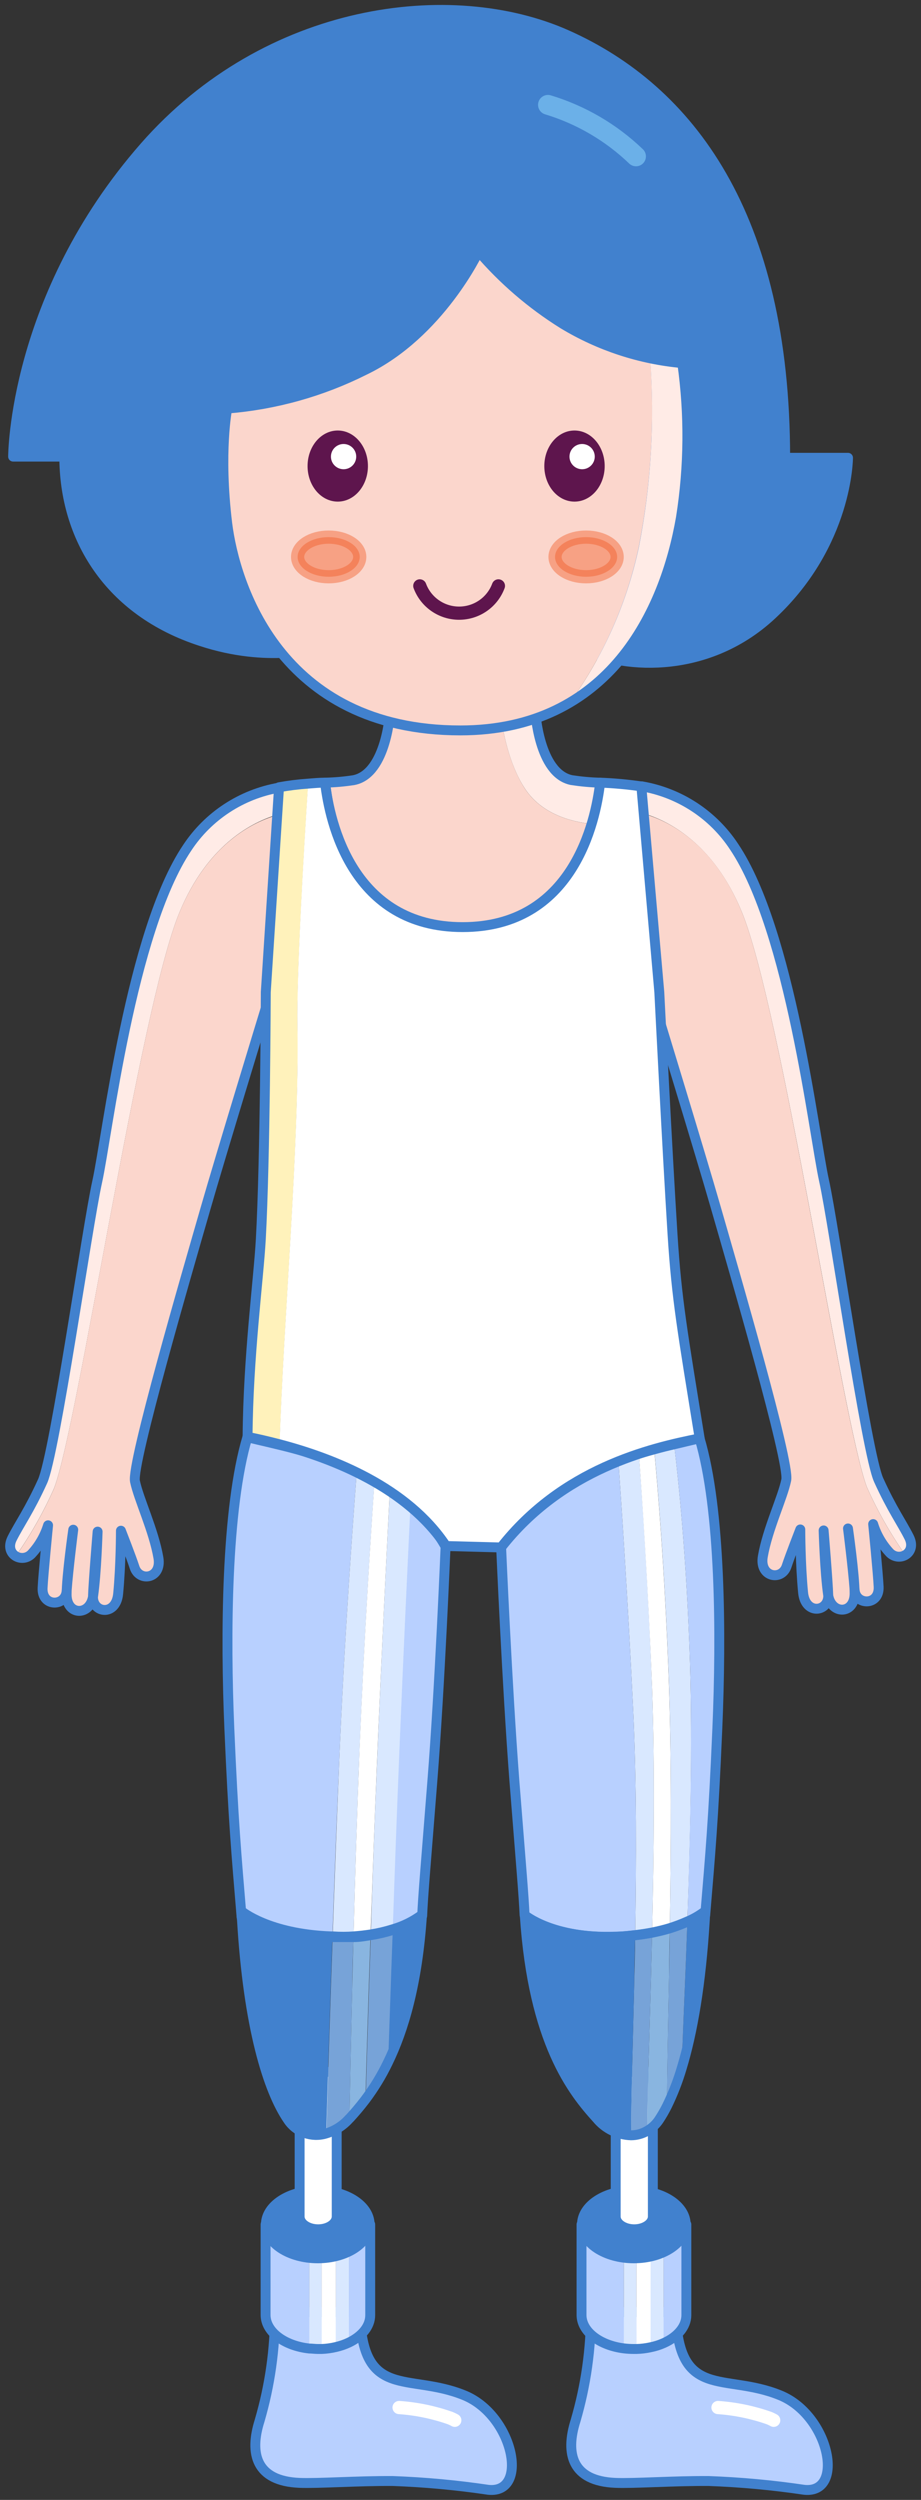 <svg xmlns="http://www.w3.org/2000/svg" xmlns:xlink="http://www.w3.org/1999/xlink" version="1.1" width="111.663" height="302.817" viewBox="0.157 0.045 111.663 302.817">
  <rect x="0.157" y="0.045" width="111.663" height="302.817" fill="#333333" stroke="none"/>
  <!-- Exported by Scratch - http://scratch.mit.edu/ -->
  <g id="ID0.3420165190473199">
    <g id="Page-1">
      <g id="harper-c-[people,fashion]">
        <g id="Left-Arm">
          <path id="Shape" fill="#FBD6CC" stroke="none" stroke-width="1" d="M 8.644 188.737 C 8.861 186.903 9.069 185.334 9.069 185.334 C 9.069 185.334 8.845 186.919 8.644 188.737 Z "/>
          <path id="Shape" fill="#FFEBE6" stroke="none" stroke-width="1" d="M 21.876 110.661 C 25.336 102.215 30.933 99.549 33.799 98.717 L 34 95.443 C 29.427 96.233 25.387 98.876 22.839 102.743 C 16.023 112.87 13.14 137.767 11.936 143.17 C 10.731 148.574 6.805 176.168 5.312 179.466 C 3.706 182.997 2.493 184.654 1.618 186.391 C 1.388 186.733 1.306 187.153 1.389 187.556 C 1.472 187.959 1.713 188.312 2.06 188.536 C 3.881 185.946 5.443 183.185 6.725 180.291 C 9.696 172.438 17.058 122.404 21.876 110.661 Z "/>
          <path id="Shape" fill="#FBD6CC" stroke="none" stroke-width="1" d="M 21.876 110.661 C 17.058 122.404 9.688 172.438 6.725 180.307 C 5.443 183.201 3.881 185.962 2.06 188.552 C 2.666 188.91 3.438 188.814 3.939 188.32 C 4.877 187.321 5.575 186.122 5.978 184.814 C 5.978 184.814 5.384 190.818 5.312 192.419 C 5.215 194.724 8.09 194.684 8.226 192.779 C 8.307 191.65 8.475 190.129 8.636 188.777 C 8.836 186.959 9.061 185.374 9.061 185.374 C 9.061 185.374 8.853 186.975 8.636 188.777 C 8.451 190.378 8.282 192.179 8.282 193.236 C 8.282 195.781 11.069 195.853 11.494 193.484 C 11.534 191.883 12.056 185.614 12.056 185.614 C 12.056 185.614 11.912 190.618 11.51 193.42 C 11.514 193.443 11.514 193.468 11.51 193.492 C 11.51 195.509 14.296 195.893 14.561 193.155 C 14.899 189.681 14.899 185.502 14.899 185.502 C 14.899 185.502 16.175 188.769 16.553 189.945 C 17.139 191.755 19.877 191.322 19.443 188.785 C 18.873 185.454 17.034 181.644 16.601 179.514 C 16.167 177.385 22.888 154.338 25.168 146.42 C 26.902 140.376 32.458 122.204 32.458 122.204 L 33.847 98.765 C 30.941 99.549 25.345 102.215 21.876 110.661 Z "/>
          <path id="Shape" fill="#FBD6CC" stroke="none" stroke-width="1" d="M 12.032 185.566 C 12.032 185.566 11.51 191.835 11.47 193.436 C 11.474 193.412 11.474 193.387 11.47 193.364 C 11.888 190.57 12.032 185.566 12.032 185.566 Z "/>
          <path id="Shape" fill="none" stroke="#4181CE" stroke-width="1.2" stroke-linecap="round" stroke-linejoin="round" d="M 34.008 95.451 C 29.435 96.241 25.395 98.884 22.847 102.751 C 16.031 112.878 13.148 137.775 11.944 143.178 C 10.739 148.582 6.813 176.176 5.32 179.474 C 3.714 183.005 2.501 184.662 1.626 186.399 C 0.671 188.312 2.774 189.441 3.947 188.312 C 4.885 187.313 5.583 186.114 5.986 184.806 C 5.986 184.806 5.392 190.81 5.32 192.411 C 5.223 194.716 8.098 194.676 8.234 192.771 C 8.427 190.137 9.037 185.342 9.037 185.342 C 9.037 185.342 8.234 190.946 8.234 193.203 C 8.234 195.773 11.085 195.829 11.446 193.38 C 11.847 190.578 11.992 185.574 11.992 185.574 C 11.992 185.574 11.47 191.843 11.43 193.444 C 11.382 195.469 14.216 195.845 14.481 193.115 C 14.818 189.641 14.818 185.462 14.818 185.462 C 14.818 185.462 16.095 188.729 16.472 189.905 C 17.058 191.714 19.796 191.282 19.363 188.745 C 18.793 185.414 16.954 181.604 16.52 179.474 C 16.087 177.345 22.807 154.298 25.088 146.38 C 26.822 140.336 32.378 122.164 32.378 122.164 "/>
        </g>
        <g id="Right-Arm">
          <path id="Shape" fill="#FBD6CC" stroke="none" stroke-width="1" d="M 103.361 188.6 C 103.144 186.759 102.935 185.19 102.935 185.19 C 102.935 185.19 103.16 186.775 103.361 188.6 Z "/>
          <path id="Shape" fill="#FFEBE6" stroke="none" stroke-width="1" d="M 90.097 110.517 C 86.628 102.071 81.032 99.405 78.173 98.573 L 77.973 95.298 C 82.546 96.092 86.587 98.737 89.133 102.607 C 95.95 112.726 98.832 137.631 100.037 143.034 C 101.241 148.438 105.168 176.032 106.661 179.322 C 108.267 182.861 109.479 184.51 110.354 186.255 C 110.584 186.596 110.666 187.014 110.583 187.416 C 110.5 187.818 110.259 188.17 109.913 188.392 C 108.094 185.804 106.531 183.045 105.248 180.155 C 102.309 172.302 94.914 122.26 90.097 110.517 Z "/>
          <path id="Shape" fill="#FBD6CC" stroke="none" stroke-width="1" d="M 90.097 110.517 C 94.914 122.26 102.285 172.294 105.248 180.163 C 106.531 183.053 108.094 185.812 109.913 188.4 C 109.308 188.764 108.532 188.668 108.034 188.168 C 107.095 187.173 106.398 185.976 105.995 184.67 C 105.995 184.67 106.589 190.674 106.661 192.275 C 106.757 194.572 103.883 194.54 103.746 192.635 C 103.666 191.506 103.497 189.977 103.337 188.632 C 103.136 186.807 102.911 185.222 102.911 185.222 C 102.911 185.222 103.12 186.823 103.337 188.632 C 103.522 190.234 103.69 192.027 103.69 193.091 C 103.69 195.629 100.904 195.709 100.478 193.332 C 100.478 191.731 99.916 185.462 99.916 185.462 C 99.916 185.462 100.061 190.458 100.462 193.26 C 100.459 193.283 100.459 193.308 100.462 193.332 C 100.462 195.349 97.676 195.733 97.411 192.995 C 97.074 189.529 97.074 185.342 97.074 185.342 C 97.074 185.342 95.797 188.616 95.42 189.785 C 94.834 191.594 92.096 191.162 92.53 188.624 C 93.1 185.294 94.938 181.492 95.372 179.354 C 95.805 177.217 89.085 154.186 86.805 146.268 C 85.07 140.224 79.514 122.052 79.514 122.052 L 78.125 98.605 C 81.056 99.405 86.652 102.071 90.097 110.517 Z "/>
          <path id="Shape" fill="#FBD6CC" stroke="none" stroke-width="1" d="M 99.973 185.43 C 99.973 185.43 100.495 191.698 100.535 193.3 C 100.531 193.276 100.531 193.251 100.535 193.228 C 100.117 190.426 99.973 185.43 99.973 185.43 Z "/>
          <path id="Shape" fill="none" stroke="#4181CE" stroke-width="1.2" stroke-linecap="round" stroke-linejoin="round" d="M 77.997 95.298 C 82.57 96.092 86.611 98.737 89.157 102.607 C 95.974 112.726 98.857 137.631 100.061 143.034 C 101.265 148.438 105.192 176.032 106.685 179.322 C 108.291 182.861 109.503 184.51 110.378 186.255 C 111.334 188.16 109.23 189.297 108.058 188.16 C 107.119 187.165 106.422 185.968 106.019 184.662 C 106.019 184.662 106.613 190.666 106.685 192.267 C 106.781 194.564 103.907 194.532 103.77 192.627 C 103.578 189.985 102.968 185.19 102.968 185.19 C 102.968 185.19 103.77 190.794 103.77 193.059 C 103.77 195.629 100.92 195.677 100.559 193.228 C 100.157 190.426 100.013 185.43 100.013 185.43 C 100.013 185.43 100.535 191.698 100.575 193.3 C 100.623 195.317 97.789 195.701 97.524 192.963 C 97.186 189.497 97.186 185.31 97.186 185.31 C 97.186 185.31 95.91 188.584 95.532 189.753 C 94.946 191.562 92.208 191.13 92.642 188.592 C 93.212 185.262 95.051 181.46 95.484 179.322 C 95.918 177.185 89.197 154.154 86.917 146.236 C 85.183 140.192 79.627 122.02 79.627 122.02 "/>
        </g>
        <g id="Left-Leg">
          <path id="Shape" fill="#B8D0FF" stroke="#4181CE" stroke-width="1.2" stroke-linecap="round" stroke-linejoin="round" d="M 33.496 280.115 C 33.511 284.565 32.883 288.995 31.633 293.267 C 30.365 297.27 31.2 300.576 36.451 300.8 C 38.659 300.896 43.541 300.544 47.804 300.576 C 51.672 300.718 55.529 301.073 59.358 301.641 C 64.36 302.169 62.433 292.643 56.443 290.193 C 49.667 287.423 44.086 290.89 43.789 280.115 L 33.496 280.115 Z "/>
          <path id="Shape" fill="#B8D0FF" stroke="none" stroke-width="1" d="M 32.356 269.492 L 32.356 280.467 C 32.356 282.508 34.644 284.197 37.647 284.526 L 37.647 269.492 L 32.356 269.492 Z "/>
          <path id="Shape" fill="#B8D0FF" stroke="none" stroke-width="1" d="M 42.465 269.492 L 42.465 283.773 C 44.022 283.021 45.034 281.828 45.034 280.467 L 45.034 269.492 L 42.465 269.492 Z "/>
          <path id="Shape" fill="#D9E8FF" stroke="none" stroke-width="1" d="M 37.647 269.492 L 37.647 284.526 C 37.992 284.526 38.338 284.582 38.699 284.582 L 39.157 284.582 L 39.157 269.492 L 37.647 269.492 Z "/>
          <path id="Shape" fill="#D9E8FF" stroke="none" stroke-width="1" d="M 42.465 269.492 L 40.859 269.492 L 40.859 284.325 C 41.413 284.2 41.951 284.015 42.465 283.773 L 42.465 269.492 Z "/>
          <path id="Shape" fill="#FFFFFF" stroke="none" stroke-width="1" d="M 39.157 269.492 L 39.157 284.558 C 39.733 284.536 40.306 284.458 40.867 284.325 L 40.867 269.492 L 39.157 269.492 Z "/>
          <path id="Shape" fill="#B8D0FF" stroke="none" stroke-width="1" d="M 32.356 269.492 L 32.356 280.467 C 32.356 282.508 34.644 284.197 37.647 284.526 L 37.647 269.492 L 32.356 269.492 Z "/>
          <path id="Shape" fill="#B8D0FF" stroke="none" stroke-width="1" d="M 42.465 269.492 L 42.465 283.773 C 44.022 283.021 45.034 281.828 45.034 280.467 L 45.034 269.492 L 42.465 269.492 Z "/>
          <path id="Shape" fill="none" stroke="#4181CE" stroke-width="1.2" stroke-linecap="round" stroke-linejoin="round" d="M 42.465 269.492 L 32.356 269.492 L 32.356 280.467 C 32.356 282.508 34.644 284.197 37.647 284.526 C 37.992 284.526 38.338 284.582 38.699 284.582 L 39.157 284.582 C 39.733 284.56 40.306 284.482 40.867 284.349 C 41.421 284.224 41.959 284.039 42.473 283.797 C 44.03 283.045 45.042 281.852 45.042 280.491 L 45.042 269.492 L 42.465 269.492 Z "/>
          <path id="Oval" fill="#4181CE" stroke="#4181CE" stroke-width="1.2" stroke-linecap="round" stroke-linejoin="round" d="M 38.683 265.385 C 40.417 265.385 41.989 265.845 43.127 266.588 C 44.265 267.332 44.97 268.359 44.97 269.492 C 44.97 270.625 44.265 271.651 43.127 272.395 C 41.989 273.138 40.417 273.598 38.683 273.598 C 36.948 273.598 35.377 273.138 34.239 272.395 C 33.1 271.651 32.396 270.625 32.396 269.492 C 32.396 268.359 33.1 267.332 34.239 266.588 C 35.377 265.845 36.948 265.385 38.683 265.385 Z "/>
          <path id="Shape" fill="#FFFFFF" stroke="#4181CE" stroke-width="1.2" stroke-linecap="round" stroke-linejoin="round" d="M 36.483 251.015 L 36.483 268.539 C 36.483 269.395 37.486 270.084 38.731 270.084 C 39.976 270.084 40.979 269.395 40.979 268.539 L 40.979 251.015 L 36.483 251.015 Z "/>
          <path id="Shape" fill="none" stroke="#FFFFFF" stroke-width="1.6" stroke-linecap="round" stroke-linejoin="round" d="M 48.543 291.674 C 50.666 291.822 52.759 292.255 54.765 292.963 C 54.947 293.039 55.123 293.124 55.295 293.219 "/>
          <path id="Shape" fill="none" stroke="#FFFFFF" stroke-width="1.6" stroke-linecap="round" stroke-linejoin="round" d="M 95.835 294.78 C 96.145 295.099 96.414 295.453 96.638 295.837 "/>
          <path id="Shape" fill="#B8D0FF" stroke="none" stroke-width="1" d="M 40.297 234.636 L 40.465 234.636 C 40.69 228.096 40.955 220.931 41.268 213.823 C 41.878 199.005 42.962 184.203 43.428 178.159 C 38.538 175.941 33.416 174.957 30.148 174.156 C 27.57 182.786 27.482 198.268 27.964 209.476 C 28.446 220.683 28.823 224.766 29.433 232.091 C 29.451 232.271 29.478 232.45 29.514 232.627 C 29.514 232.299 29.465 231.979 29.449 231.642 C 29.449 231.538 32.693 234.356 40.297 234.636 Z "/>
          <path id="Shape" fill="#D9E8FF" stroke="none" stroke-width="1" d="M 40.489 234.636 C 41.389 234.636 42.232 234.636 43.019 234.636 C 43.203 227.432 43.444 219.53 43.757 211.957 C 44.327 198.012 45.178 185.115 45.588 179.232 C 44.881 178.839 44.159 178.487 43.428 178.159 C 42.962 184.211 41.878 198.973 41.268 213.823 C 40.979 220.931 40.714 228.096 40.489 234.636 Z "/>
          <path id="Shape" fill="#D9E8FF" stroke="none" stroke-width="1" d="M 45.114 234.372 C 46.028 234.229 46.93 234.018 47.812 233.74 C 48.061 226.815 48.342 219.33 48.615 212.053 C 49.105 200.189 49.635 189.022 49.964 182.194 C 49.164 181.511 48.322 180.88 47.443 180.304 C 47.081 187.093 46.391 200.758 45.837 214.343 C 45.548 221.243 45.299 228.096 45.114 234.372 Z "/>
          <path id="Shape" fill="#B8D0FF" stroke="none" stroke-width="1" d="M 49.932 182.194 C 49.603 189.022 49.073 200.189 48.583 212.053 C 48.286 219.306 48.005 226.815 47.78 233.74 C 49.063 233.385 50.27 232.802 51.345 232.019 C 51.417 229.897 51.827 225.222 52.573 215.744 C 53.497 204.096 54.179 187.301 54.179 187.301 C 53.07 185.367 51.633 183.639 49.932 182.194 Z "/>
          <path id="Shape" fill="#FFFFFF" stroke="none" stroke-width="1" d="M 43.019 234.604 C 43.757 234.548 44.448 234.468 45.082 234.372 C 45.299 228.096 45.548 221.243 45.829 214.359 C 46.391 200.75 47.081 187.141 47.435 180.32 C 46.824 179.928 46.206 179.568 45.58 179.232 C 45.17 185.115 44.319 198.012 43.749 211.957 C 43.444 219.53 43.203 227.376 43.019 234.604 Z "/>
          <path id="Shape" fill="#77A3D8" stroke="none" stroke-width="1" d="M 40.489 234.636 C 40.42 236.632 40.353 238.559 40.289 240.416 C 40.032 248.245 39.831 254.73 39.727 258.508 C 40.806 258.18 41.774 257.559 42.521 256.715 C 42.601 252.712 42.714 246.965 42.874 240.312 C 42.874 238.471 42.962 236.558 43.019 234.604 C 42.232 234.652 41.389 234.668 40.489 234.636 Z "/>
          <path id="Shape" fill="#89B5E0" stroke="none" stroke-width="1" d="M 43.019 234.604 C 42.962 236.558 42.914 238.471 42.874 240.312 C 42.714 246.965 42.601 252.728 42.521 256.715 C 42.554 256.693 42.584 256.666 42.609 256.635 C 43.171 256.019 43.797 255.298 44.456 254.434 C 44.56 250.615 44.713 245.628 44.897 239.872 C 44.962 238.095 45.018 236.261 45.082 234.372 C 44.448 234.468 43.757 234.548 43.019 234.604 Z "/>
          <path id="Shape" fill="#4181CE" stroke="none" stroke-width="1" d="M 40.297 234.636 C 32.669 234.356 29.425 231.57 29.425 231.57 C 29.425 231.907 29.425 232.227 29.489 232.555 C 30.252 245.572 32.645 253.305 35.062 256.835 C 36.06 258.364 37.954 259.047 39.703 258.508 C 39.807 254.73 40.008 248.245 40.265 240.416 C 40.329 238.559 40.396 236.632 40.465 234.636 L 40.297 234.636 Z "/>
          <path id="Shape" fill="#77A3D8" stroke="none" stroke-width="1" d="M 45.114 234.372 C 45.05 236.261 44.994 238.095 44.93 239.872 C 44.745 245.596 44.592 250.615 44.488 254.434 C 45.556 253.017 46.481 251.5 47.25 249.902 C 47.362 246.588 47.491 242.762 47.635 238.623 C 47.692 237.022 47.748 235.421 47.812 233.74 C 46.93 234.018 46.028 234.229 45.114 234.372 Z "/>
          <path id="Shape" fill="#4181CE" stroke="none" stroke-width="1" d="M 47.78 233.74 C 47.716 235.405 47.659 237.038 47.603 238.623 C 47.459 242.762 47.33 246.588 47.218 249.902 C 49.105 246.028 50.791 240.424 51.345 232.019 C 50.27 232.802 49.063 233.385 47.78 233.74 Z "/>
          <path id="Shape" fill="none" stroke="#4181CE" stroke-width="1.2" stroke-linecap="round" stroke-linejoin="round" d="M 49.932 182.194 C 49.142 181.512 48.311 180.882 47.443 180.304 C 46.832 179.912 46.214 179.552 45.588 179.216 C 44.962 178.879 44.159 178.471 43.428 178.143 C 38.538 175.925 33.416 174.941 30.148 174.14 C 27.57 182.77 27.482 198.252 27.964 209.46 C 28.446 220.667 28.823 224.75 29.433 232.075 C 29.451 232.255 29.478 232.434 29.514 232.611 C 29.514 232.283 29.465 231.963 29.449 231.626 C 29.449 231.626 32.661 234.412 40.321 234.692 L 40.489 234.692 C 41.389 234.692 42.232 234.692 43.019 234.692 C 43.805 234.692 44.448 234.556 45.082 234.46 C 45.996 234.317 46.898 234.106 47.78 233.828 C 49.063 233.473 50.27 232.89 51.345 232.107 C 51.417 229.985 51.827 225.31 52.573 215.832 C 53.497 204.184 54.179 187.389 54.179 187.389 C 53.078 185.424 51.641 183.665 49.932 182.194 Z "/>
          <path id="Shape" fill="none" stroke="#4181CE" stroke-width="1.2" stroke-linecap="round" stroke-linejoin="round" d="M 47.78 233.74 C 46.898 234.018 45.996 234.229 45.082 234.372 C 44.448 234.468 43.757 234.548 43.019 234.604 C 42.28 234.66 41.413 234.668 40.489 234.604 L 40.297 234.604 C 32.669 234.324 29.425 231.538 29.425 231.538 C 29.425 231.875 29.425 232.195 29.489 232.523 C 30.252 245.54 32.645 253.273 35.062 256.803 C 36.06 258.332 37.954 259.015 39.703 258.476 C 40.782 258.148 41.75 257.527 42.497 256.683 C 42.53 256.661 42.56 256.634 42.585 256.603 C 43.147 255.987 43.773 255.266 44.432 254.401 C 45.5 252.985 46.425 251.468 47.194 249.87 C 49.081 245.996 50.767 240.392 51.321 231.987 C 50.256 232.779 49.056 233.373 47.78 233.74 Z "/>
        </g>
        <g id="Right-Leg">
          <path id="Shape" fill="#B8D0FF" stroke="#4181CE" stroke-width="1.2" stroke-linecap="round" stroke-linejoin="round" d="M 71.801 280.115 C 71.816 284.565 71.189 288.995 69.939 293.267 C 68.67 297.27 69.497 300.576 74.756 300.8 C 76.964 300.896 81.846 300.544 86.101 300.576 C 89.972 300.718 93.832 301.073 97.664 301.641 C 102.658 302.169 100.731 292.643 94.741 290.193 C 87.972 287.423 82.392 290.89 82.087 280.115 L 71.801 280.115 Z "/>
          <path id="Shape" fill="#B8D0FF" stroke="none" stroke-width="1" d="M 70.661 269.492 L 70.661 280.467 C 70.661 282.476 72.869 284.141 75.792 284.509 L 75.792 269.492 L 70.661 269.492 Z "/>
          <path id="Shape" fill="#B8D0FF" stroke="none" stroke-width="1" d="M 80.609 269.492 L 80.609 283.845 C 82.255 283.109 83.339 281.868 83.339 280.467 L 83.339 269.492 L 80.609 269.492 Z "/>
          <path id="Shape" fill="#D9E8FF" stroke="none" stroke-width="1" d="M 75.792 269.492 L 75.792 284.509 C 76.192 284.558 76.594 284.582 76.996 284.582 L 77.326 284.582 L 77.326 269.492 L 75.792 269.492 Z "/>
          <path id="Shape" fill="#D9E8FF" stroke="none" stroke-width="1" d="M 80.609 269.492 L 79.004 269.492 L 79.004 284.373 C 79.557 284.264 80.096 284.092 80.609 283.861 L 80.609 269.492 Z "/>
          <path id="Shape" fill="#FFFFFF" stroke="none" stroke-width="1" d="M 77.326 269.492 L 77.326 284.566 C 77.901 284.55 78.474 284.481 79.036 284.357 L 79.036 269.492 L 77.326 269.492 Z "/>
          <path id="Shape" fill="none" stroke="#4181CE" stroke-width="1.2" stroke-linecap="round" stroke-linejoin="round" d="M 80.609 269.492 L 70.661 269.492 L 70.661 280.467 C 70.661 282.476 72.869 284.141 75.792 284.509 C 76.192 284.558 76.594 284.582 76.996 284.582 L 77.326 284.582 C 77.901 284.567 78.474 284.497 79.036 284.373 C 79.589 284.264 80.128 284.092 80.642 283.861 C 82.288 283.125 83.372 281.884 83.372 280.483 L 83.372 269.492 L 80.609 269.492 Z "/>
          <path id="Oval" fill="#4181CE" stroke="#4181CE" stroke-width="1.2" stroke-linecap="round" stroke-linejoin="round" d="M 77.004 265.385 C 78.739 265.385 80.311 265.845 81.449 266.588 C 82.587 267.332 83.291 268.359 83.291 269.492 C 83.291 270.625 82.587 271.651 81.449 272.395 C 80.311 273.138 78.739 273.598 77.004 273.598 C 75.27 273.598 73.698 273.138 72.56 272.395 C 71.422 271.651 70.718 270.625 70.718 269.492 C 70.718 268.359 71.422 267.332 72.56 266.588 C 73.698 265.845 75.27 265.385 77.004 265.385 Z "/>
          <path id="Shape" fill="#FFFFFF" stroke="#4181CE" stroke-width="1.2" stroke-linecap="round" stroke-linejoin="round" d="M 74.804 251.015 L 74.804 268.539 C 74.804 269.395 75.816 270.084 77.053 270.084 C 78.289 270.084 79.309 269.395 79.309 268.539 L 79.309 251.015 L 74.804 251.015 Z "/>
          <path id="Shape" fill="none" stroke="#FFFFFF" stroke-width="1.6" stroke-linecap="round" stroke-linejoin="round" d="M 87.209 291.674 C 89.333 291.822 91.426 292.255 93.432 292.963 C 93.613 293.039 93.79 293.124 93.962 293.219 "/>
          <path id="Shape" fill="#D9E8FF" stroke="none" stroke-width="1" d="M 77.165 234.452 C 77.904 234.372 78.586 234.26 79.22 234.14 C 79.437 224.614 79.55 213.983 79.22 204.584 C 78.739 191.736 77.984 180.809 77.615 176.125 C 76.812 176.366 75.969 176.638 75.126 176.926 C 75.487 182.049 76.29 193.921 76.916 207.05 C 77.342 215.864 77.309 225.606 77.165 234.452 Z "/>
          <path id="Shape" fill="#FFFFFF" stroke="none" stroke-width="1" d="M 79.22 234.14 C 80.013 233.98 80.727 233.804 81.364 233.612 C 81.517 223.821 81.589 212.662 81.212 202.727 C 80.722 189.839 79.855 179.728 79.469 175.605 C 78.867 175.765 78.249 175.941 77.615 176.125 C 77.96 180.809 78.715 191.736 79.22 204.584 C 79.55 213.983 79.437 224.614 79.22 234.14 Z "/>
          <path id="Shape" fill="#B8D0FF" stroke="none" stroke-width="1" d="M 74.804 234.636 C 75.607 234.636 76.41 234.54 77.165 234.452 C 77.309 225.606 77.342 215.864 76.916 207.05 C 76.29 193.921 75.487 182.049 75.126 176.926 C 69.754 178.799 64.085 181.841 60.906 187.477 C 60.906 187.477 61.62 204.096 62.512 215.744 C 63.258 225.222 63.668 229.897 63.748 232.019 C 63.78 232.019 67.177 234.917 74.804 234.636 Z "/>
          <path id="Shape" fill="#D9E8FF" stroke="none" stroke-width="1" d="M 81.364 233.612 C 82.089 233.387 82.799 233.12 83.492 232.811 C 83.845 222.917 84.126 211.573 83.813 201.51 C 83.412 188.758 82.376 179.023 81.886 174.981 C 81.083 175.165 80.28 175.365 79.477 175.589 C 79.863 179.712 80.73 189.823 81.22 202.711 C 81.589 212.662 81.517 223.821 81.364 233.612 Z "/>
          <path id="Shape" fill="#B8D0FF" stroke="none" stroke-width="1" d="M 84.969 174.26 C 84.07 174.484 83.026 174.725 81.886 174.997 C 82.376 179.039 83.412 188.774 83.813 201.526 C 84.126 211.589 83.813 222.933 83.492 232.827 C 84.269 232.505 85.001 232.082 85.668 231.57 C 85.668 231.907 85.628 232.227 85.612 232.563 C 85.612 232.379 85.668 232.211 85.684 232.019 C 86.294 224.694 86.672 220.715 87.153 209.404 C 87.635 198.092 87.547 182.89 84.969 174.26 Z "/>
          <path id="Shape" fill="#89B5E0" stroke="none" stroke-width="1" d="M 79.22 234.14 C 79.172 236.029 79.132 237.879 79.084 239.664 C 78.867 247.573 78.634 254.257 78.634 258.14 C 79.196 257.817 79.677 257.371 80.039 256.835 C 80.403 256.287 80.733 255.718 81.027 255.13 C 81.027 251.407 81.155 245.58 81.284 238.727 C 81.284 237.07 81.34 235.365 81.364 233.612 C 80.733 233.83 80.018 234.007 79.22 234.14 Z "/>
          <path id="Shape" fill="#77A3D8" stroke="none" stroke-width="1" d="M 77.165 234.452 C 77.165 236.406 77.093 238.319 77.053 240.16 C 76.876 247.981 76.659 254.65 76.667 258.684 C 77.36 258.679 78.038 258.492 78.634 258.14 C 78.634 254.257 78.867 247.573 79.084 239.664 C 79.132 237.879 79.172 236.029 79.22 234.14 C 78.586 234.26 77.904 234.372 77.165 234.452 Z "/>
          <path id="Shape" fill="#4181CE" stroke="none" stroke-width="1" d="M 83.492 232.827 C 83.436 234.324 83.388 235.789 83.331 237.214 C 83.123 242.378 82.922 246.973 82.809 250.551 C 84.102 246.316 85.146 240.392 85.612 232.563 C 85.612 232.227 85.652 231.907 85.668 231.57 C 85.001 232.082 84.269 232.505 83.492 232.827 Z "/>
          <path id="Shape" fill="#4181CE" stroke="none" stroke-width="1" d="M 74.804 234.636 C 67.177 234.917 63.78 232.019 63.78 232.019 C 64.792 247.437 69.601 253.433 72.508 256.635 C 73.534 257.883 75.049 258.63 76.667 258.684 C 76.667 254.682 76.876 247.981 77.053 240.16 C 77.053 238.319 77.133 236.406 77.165 234.452 C 76.458 234.54 75.655 234.604 74.804 234.636 Z "/>
          <path id="Shape" fill="#77A3D8" stroke="none" stroke-width="1" d="M 81.364 233.612 C 81.364 235.365 81.308 237.07 81.284 238.727 C 81.155 245.58 81.019 251.407 81.027 255.13 C 81.748 253.656 82.345 252.124 82.809 250.551 C 82.922 246.973 83.123 242.378 83.331 237.214 C 83.388 235.789 83.436 234.324 83.492 232.827 C 82.799 233.13 82.088 233.392 81.364 233.612 Z "/>
          <path id="Shape" fill="none" stroke="#4181CE" stroke-width="1.2" stroke-linecap="round" stroke-linejoin="round" d="M 84.969 174.26 C 84.07 174.484 83.026 174.725 81.886 174.997 C 81.083 175.181 80.28 175.381 79.477 175.605 C 78.875 175.765 78.257 175.941 77.623 176.125 C 76.82 176.366 75.977 176.638 75.134 176.926 C 69.762 178.799 64.093 181.841 60.914 187.477 C 60.914 187.477 61.628 204.096 62.52 215.744 C 63.266 225.222 63.676 229.897 63.756 232.019 C 63.756 232.019 67.153 234.917 74.78 234.636 C 75.583 234.636 76.386 234.54 77.141 234.452 C 77.896 234.364 78.562 234.26 79.196 234.14 C 79.989 233.98 80.703 233.804 81.34 233.612 C 82.065 233.387 82.775 233.12 83.468 232.811 C 84.245 232.489 84.977 232.066 85.644 231.554 C 85.644 231.891 85.604 232.211 85.588 232.547 C 85.588 232.363 85.644 232.195 85.66 232.003 C 86.27 224.678 86.647 220.699 87.129 209.388 C 87.611 198.076 87.547 182.89 84.969 174.26 Z "/>
          <path id="Shape" fill="none" stroke="#4181CE" stroke-width="1.2" stroke-linecap="round" stroke-linejoin="round" d="M 83.492 232.827 C 82.799 233.136 82.089 233.403 81.364 233.628 C 80.733 233.82 80.018 233.996 79.22 234.156 C 78.586 234.276 77.904 234.388 77.165 234.468 C 76.426 234.548 75.647 234.62 74.804 234.652 C 67.177 234.933 63.78 232.035 63.78 232.035 C 64.792 247.453 69.601 253.449 72.508 256.651 C 73.534 257.899 75.049 258.646 76.667 258.7 C 77.36 258.695 78.038 258.508 78.634 258.156 C 79.196 257.833 79.677 257.387 80.039 256.851 C 80.403 256.303 80.733 255.734 81.027 255.146 C 81.748 253.672 82.345 252.14 82.809 250.567 C 84.102 246.332 85.146 240.408 85.612 232.579 C 85.612 232.243 85.652 231.923 85.668 231.586 C 85 232.093 84.268 232.51 83.492 232.827 Z "/>
        </g>
        <g id="Torso">
          <path id="Shape" fill="#FBD6CC" stroke="none" stroke-width="1" d="M 63.719 95.456 C 61.856 92.518 61.093 88.596 60.788 86.146 L 47.468 86.146 C 47.468 86.146 47.066 93.751 43.052 94.552 C 41.904 94.73 40.745 94.832 39.583 94.856 C 40.145 100.035 42.891 113.701 56.26 113.701 C 66.345 113.701 70.383 105.927 71.997 99.875 C 69.404 99.603 65.742 98.659 63.719 95.456 Z "/>
          <path id="Shape" fill="#FFEBE6" stroke="none" stroke-width="1" d="M 69.468 94.544 C 65.453 93.743 65.052 86.138 65.052 86.138 L 60.788 86.138 C 61.093 88.588 61.856 92.542 63.719 95.448 C 65.742 98.651 69.404 99.603 71.997 99.867 C 72.439 98.221 72.753 96.543 72.936 94.848 C 71.775 94.821 70.616 94.719 69.468 94.544 Z "/>
          <path id="Shape" fill="none" stroke="#4181CE" stroke-width="1.2" stroke-linecap="round" stroke-linejoin="round" d="M 56.26 113.693 C 69.62 113.693 72.374 100.083 72.936 94.856 C 71.775 94.823 70.617 94.719 69.468 94.544 C 65.453 93.743 65.052 86.138 65.052 86.138 L 47.468 86.138 C 47.468 86.138 47.066 93.743 43.052 94.544 C 41.904 94.722 40.745 94.824 39.583 94.848 C 40.145 100.027 42.891 113.693 56.26 113.693 Z "/>
          <path id="Shape" fill="#FFF2BB" stroke="none" stroke-width="1" d="M 36.235 124.324 C 36.123 117.919 37.038 102.709 37.528 94.968 C 36.346 95.05 35.169 95.197 34.003 95.408 L 32.397 120.225 C 32.397 120.225 32.333 140.358 31.795 150.149 C 31.53 154.952 30.261 164.358 30.189 174.101 C 31.313 174.317 32.598 174.613 34.075 174.997 C 34.509 160.42 36.484 138.845 36.235 124.324 Z "/>
          <path id="Shape" fill="#FFFFFF" stroke="none" stroke-width="1" d="M 81.696 149.588 C 81.078 139.806 80.091 120.217 80.091 120.217 L 77.915 95.304 C 76.259 95.065 74.592 94.913 72.92 94.848 C 72.358 99.651 69.604 112.348 56.244 112.348 C 42.883 112.348 40.129 99.659 39.567 94.848 C 38.925 94.848 38.226 94.912 37.512 94.968 C 37.014 102.709 36.107 117.919 36.219 124.324 C 36.468 138.845 34.493 160.42 34.059 174.989 C 40.539 176.694 49.539 180.201 54.236 187.309 L 60.901 187.486 C 68.328 178.015 78.83 175.478 84.988 174.269 C 82.82 161.324 82.194 157.45 81.696 149.588 Z "/>
          <path id="Shape" fill="none" stroke="#4181CE" stroke-width="1.2" stroke-linecap="round" stroke-linejoin="round" d="M 81.696 149.588 C 81.078 139.806 80.091 120.217 80.091 120.217 L 77.915 95.304 C 76.259 95.065 74.592 94.913 72.92 94.848 C 72.358 99.651 69.604 112.348 56.244 112.348 C 42.883 112.348 40.129 99.659 39.567 94.848 C 38.925 94.848 38.226 94.912 37.512 94.968 C 36.33 95.05 35.153 95.197 33.987 95.408 L 32.381 120.225 C 32.381 120.225 32.317 140.358 31.779 150.149 C 31.514 154.952 30.245 164.358 30.173 174.101 C 31.297 174.317 32.582 174.613 34.059 174.997 C 40.539 176.702 49.539 180.209 54.236 187.317 L 60.901 187.494 C 68.328 178.023 78.83 175.486 84.988 174.277 C 82.893 161.324 82.194 157.45 81.696 149.588 Z "/>
        </g>
        <g id="Head">
          <path id="Shape" fill="#4181CE" stroke="#4181CE" stroke-width="1.2" stroke-linecap="round" stroke-linejoin="round" d="M 7.953 55.356 L 1.747 55.356 C 1.747 55.356 1.747 35.991 17.693 17.811 C 32.579 0.864 54.9 -1.938 68.855 4.266 C 83.709 10.871 95.351 26.081 95.351 55.5 L 102.971 55.5 C 102.971 55.5 102.971 65.907 93.737 74.513 C 85.547 82.15 74.869 80.869 70.653 78.516 L 38.737 78.516 C 38.737 78.516 32.691 80.397 24.542 77.715 C 13.309 74.089 7.953 65.107 7.953 55.356 Z "/>
          <path id="Shape" fill="#FBD6CC" stroke="none" stroke-width="1" d="M 78.988 43.428 C 75.266 42.645 71.703 41.246 68.445 39.289 C 64.602 36.893 61.149 33.923 58.208 30.484 C 58.208 30.484 53.511 40.506 44.358 44.893 C 39.155 47.486 33.497 49.047 27.697 49.488 C 27.697 49.488 26.645 54.732 27.697 63.401 C 28.596 70.654 33.968 88.482 55.968 88.482 C 60.618 88.602 65.211 87.447 69.248 85.144 C 73.315 79.518 76.159 73.108 77.599 66.323 C 79.089 58.788 79.556 51.088 78.988 43.428 Z "/>
          <path id="Shape" fill="#FFEBE6" stroke="none" stroke-width="1" d="M 82.898 44.029 C 81.579 43.932 80.269 43.737 78.98 43.444 C 79.555 51.097 79.096 58.792 77.615 66.323 C 76.17 73.109 73.32 79.519 69.248 85.144 C 77.615 80.197 81.348 70.686 82.721 62.729 C 83.709 56.539 83.768 50.236 82.898 44.029 Z "/>
          <path id="Shape" fill="none" stroke="#4181CE" stroke-width="1.2" stroke-linecap="round" stroke-linejoin="round" d="M 27.705 49.536 C 27.705 49.536 26.653 54.772 27.705 63.441 C 28.604 70.694 33.976 88.522 55.976 88.522 C 74.042 88.522 80.754 74.041 82.713 62.761 C 83.698 56.559 83.752 50.246 82.874 44.029 C 77.757 43.567 72.814 41.946 68.421 39.289 C 64.578 36.893 61.125 33.923 58.184 30.484 C 58.184 30.484 53.487 40.506 44.334 44.893 C 39.143 47.496 33.497 49.073 27.705 49.536 Z "/>
          <path id="Oval" fill="#5E154D" stroke="#5E154D" stroke-width="0.8" stroke-linecap="round" stroke-linejoin="round" d="M 41.106 52.594 C 42.005 52.594 42.82 53.032 43.41 53.739 C 44 54.446 44.366 55.423 44.366 56.501 C 44.366 57.579 44 58.555 43.41 59.263 C 42.82 59.97 42.005 60.407 41.106 60.407 C 40.206 60.407 39.392 59.97 38.801 59.263 C 38.211 58.555 37.846 57.579 37.846 56.501 C 37.846 55.423 38.211 54.446 38.801 53.739 C 39.392 53.032 40.206 52.594 41.106 52.594 Z "/>
          <path id="Oval" fill="#5E154D" stroke="#5E154D" stroke-width="0.8" stroke-linecap="round" stroke-linejoin="round" d="M 69.81 52.594 C 70.71 52.594 71.525 53.032 72.115 53.739 C 72.705 54.446 73.07 55.423 73.07 56.501 C 73.07 57.579 72.705 58.555 72.115 59.263 C 71.525 59.97 70.71 60.407 69.81 60.407 C 68.911 60.407 68.096 59.97 67.506 59.263 C 66.916 58.555 66.55 57.579 66.55 56.501 C 66.55 55.423 66.916 54.446 67.506 53.739 C 68.096 53.032 68.911 52.594 69.81 52.594 Z "/>
          <path id="Oval" fill="#FFFFFF" stroke="#FFFFFF" stroke-width="0.8" d="M 41.812 54.227 C 42.125 54.227 42.408 54.354 42.613 54.558 C 42.818 54.763 42.945 55.045 42.945 55.356 C 42.945 55.668 42.818 55.95 42.613 56.154 C 42.408 56.358 42.125 56.485 41.812 56.485 C 41.5 56.485 41.217 56.358 41.012 56.154 C 40.807 55.95 40.68 55.668 40.68 55.356 C 40.68 55.045 40.807 54.763 41.012 54.558 C 41.217 54.354 41.5 54.227 41.812 54.227 Z "/>
          <path id="Oval" fill="#FFFFFF" stroke="#FFFFFF" stroke-width="0.8" d="M 70.734 54.227 C 71.046 54.227 71.329 54.354 71.534 54.558 C 71.739 54.763 71.866 55.045 71.866 55.356 C 71.866 55.668 71.739 55.95 71.534 56.154 C 71.329 56.358 71.046 56.485 70.734 56.485 C 70.421 56.485 70.138 56.358 69.933 56.154 C 69.728 55.95 69.601 55.668 69.601 55.356 C 69.601 55.045 69.728 54.763 69.933 54.558 C 70.138 54.354 70.421 54.227 70.734 54.227 Z "/>
          <path id="Shape" fill="none" stroke="#5E154D" stroke-width="1.6" stroke-linecap="round" stroke-linejoin="round" d="M 51.054 71.015 C 51.793 73.001 53.694 74.32 55.819 74.32 C 57.945 74.32 59.846 73.001 60.585 71.015 "/>
          <path id="Oval" fill="#F05822" stroke="#F05822" stroke-width="1.6" stroke-linecap="round" stroke-linejoin="round" opacity="0.42" d="M 40.006 65.107 C 41.045 65.107 41.986 65.376 42.668 65.81 C 43.35 66.245 43.772 66.846 43.772 67.508 C 43.772 68.171 43.35 68.771 42.668 69.206 C 41.986 69.641 41.045 69.91 40.006 69.91 C 38.967 69.91 38.025 69.641 37.344 69.206 C 36.662 68.771 36.24 68.171 36.24 67.508 C 36.24 66.846 36.662 66.245 37.344 65.81 C 38.025 65.376 38.967 65.107 40.006 65.107 Z "/>
          <path id="Oval" fill="#F05822" stroke="#F05822" stroke-width="1.6" stroke-linecap="round" stroke-linejoin="round" opacity="0.42" d="M 71.215 65.107 C 72.254 65.107 73.196 65.376 73.877 65.81 C 74.559 66.245 74.981 66.846 74.981 67.508 C 74.981 68.171 74.559 68.771 73.877 69.206 C 73.196 69.641 72.254 69.91 71.215 69.91 C 70.176 69.91 69.235 69.641 68.553 69.206 C 67.872 68.771 67.45 68.171 67.45 67.508 C 67.45 66.846 67.872 66.245 68.553 65.81 C 69.235 65.376 70.176 65.107 71.215 65.107 Z "/>
          <path id="Shape" fill="none" stroke="#6BB0E8" stroke-width="2.4" stroke-linecap="round" stroke-linejoin="round" d="M 66.591 12.744 C 70.595 13.955 74.254 16.095 77.269 18.988 "/>
        </g>
      </g>
    </g>
  </g>
</svg>